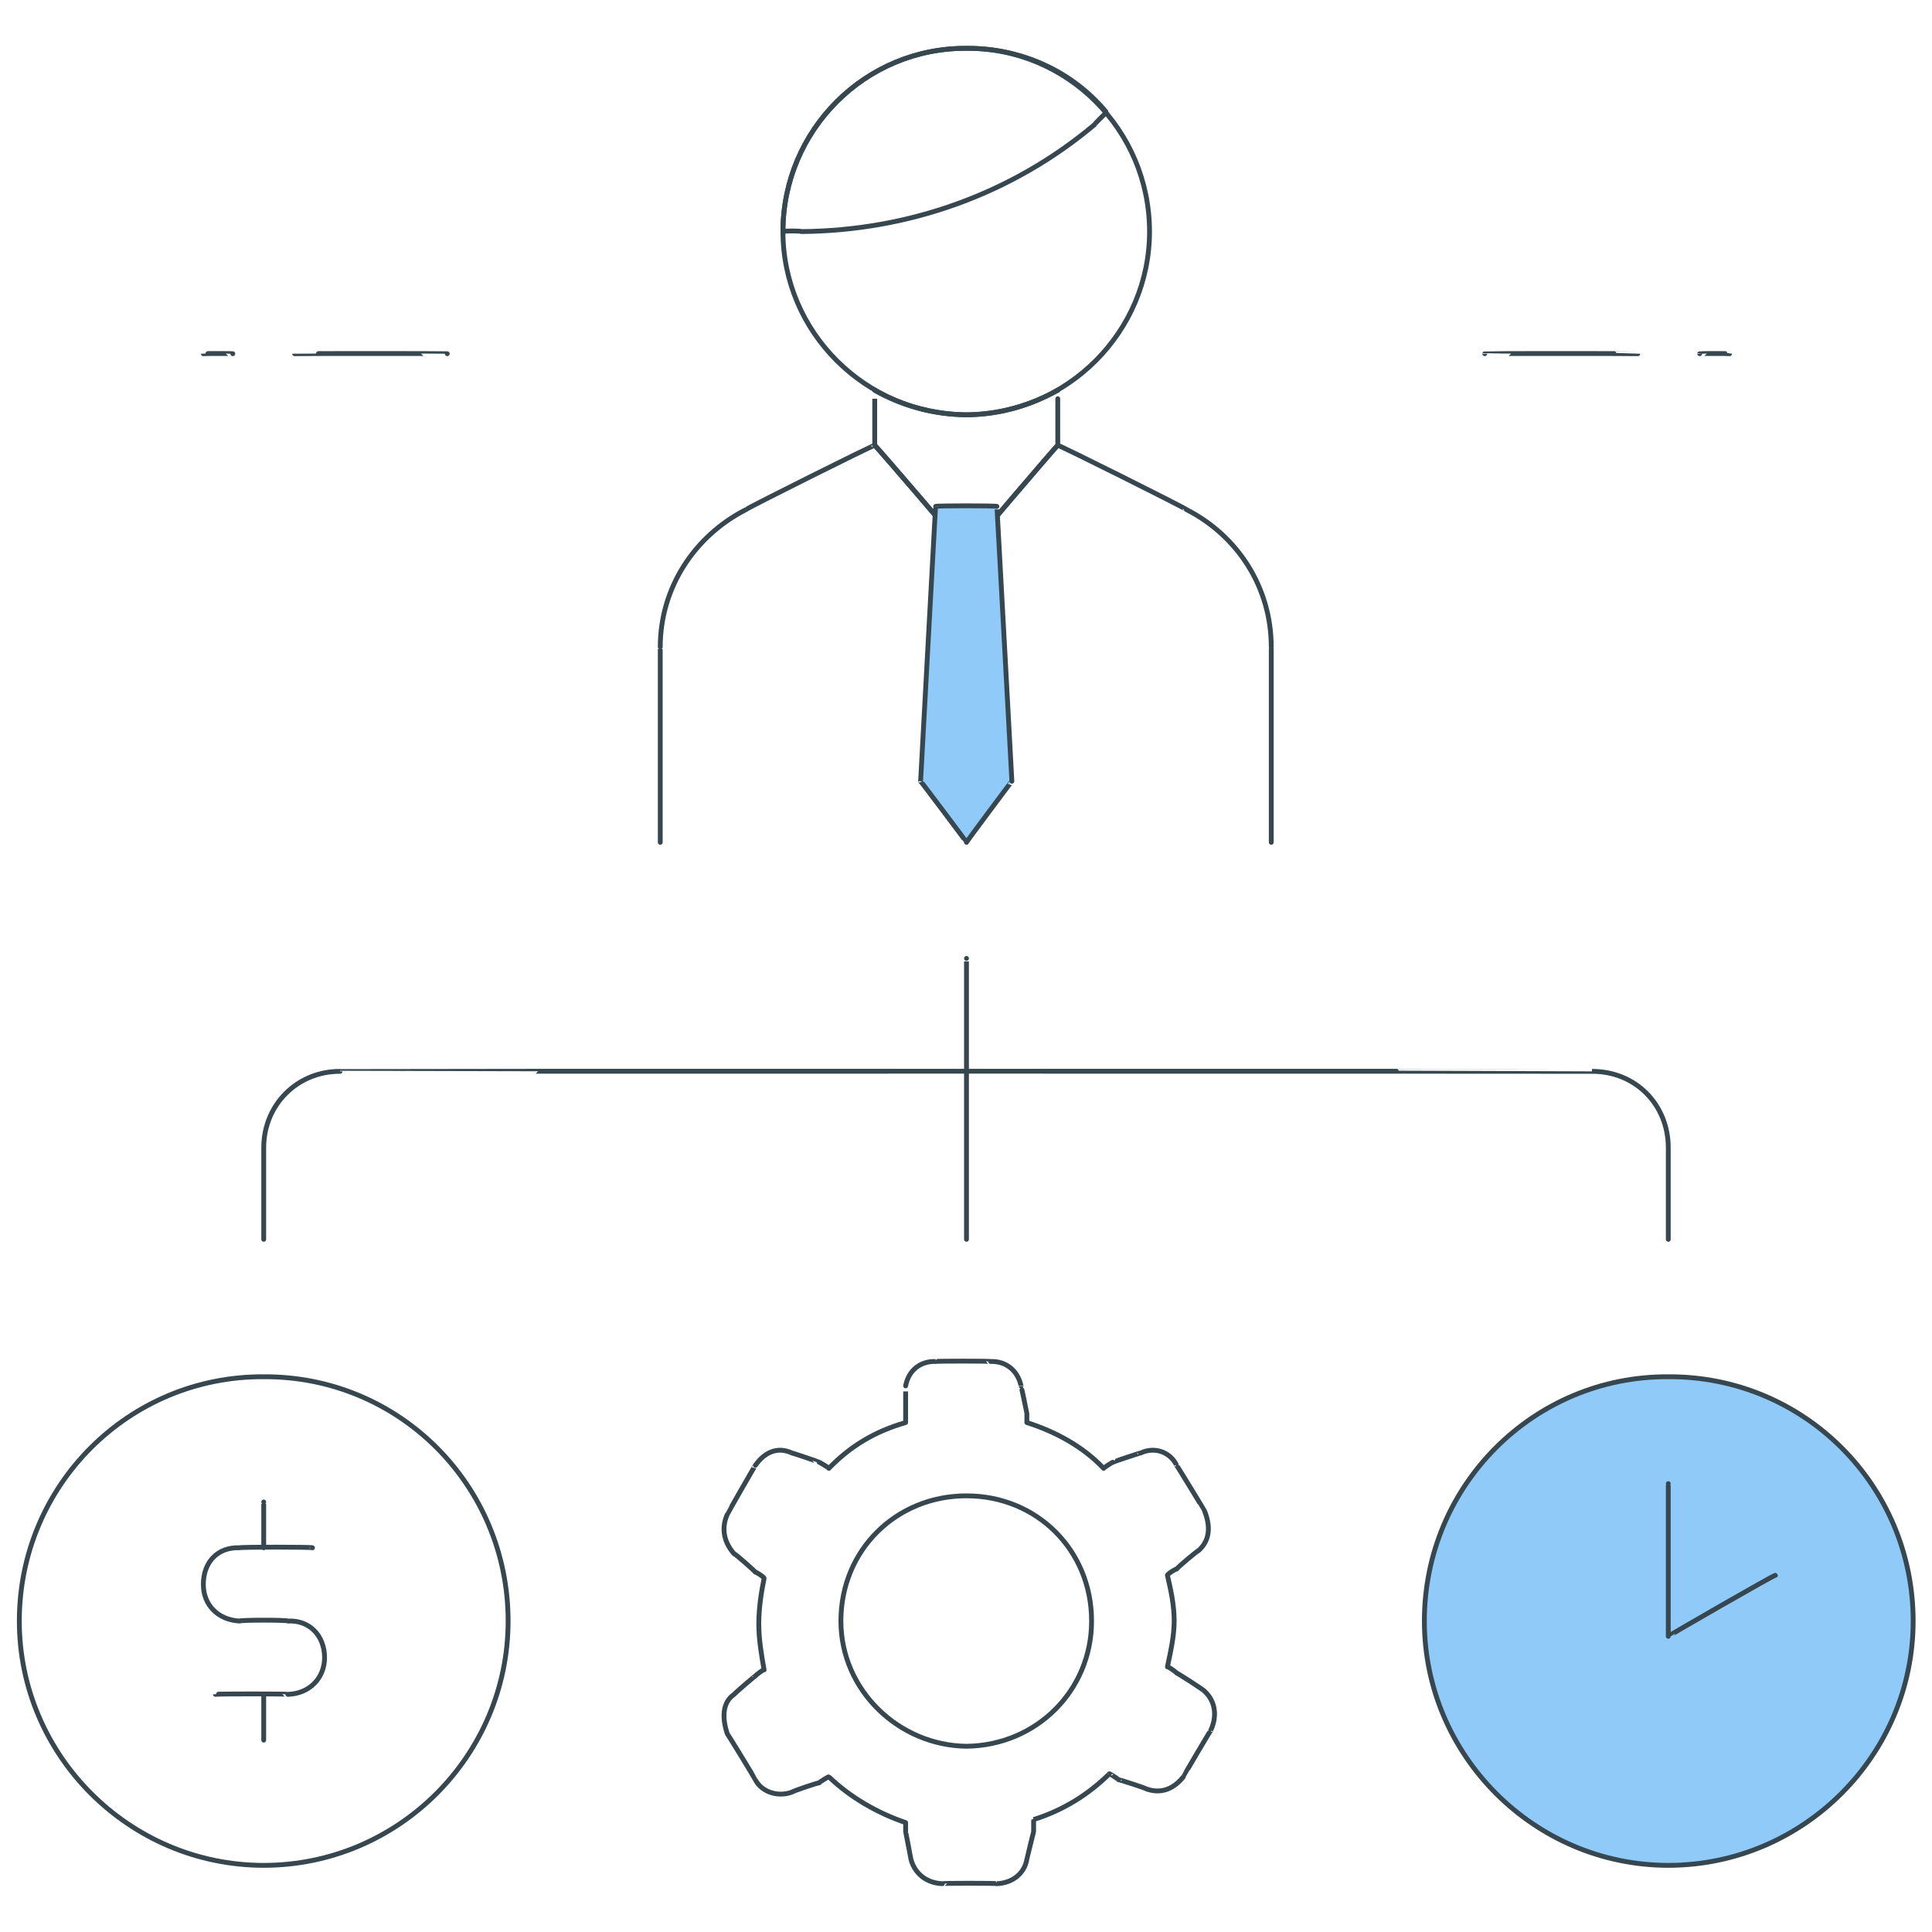 <svg xmlns="http://www.w3.org/2000/svg" version="1.1" xmlns:xlink="http://www.w3.org/1999/xlink" width="100%" height="100%" id="svgWorkerArea" viewBox="0 0 400 400" xmlns:artdraw="https://artdraw.muisca.co" style="background: white;"><defs id="defsdoc"><pattern id="patternBool" x="0" y="0" width="10" height="10" patternUnits="userSpaceOnUse" patternTransform="rotate(35)"><circle cx="5" cy="5" r="4" style="stroke: none;fill: #ff000070;"></circle></pattern></defs><g id="fileImp-77793544" class="cosito"><path id="pathImp-587431220" class="grouped" style="fill:none; stroke:#37474f; stroke-linecap:round; stroke-linejoin:round; stroke-miterlimit:10; " d="M92.6 73.235C92.6 73.178 61 73.178 61 73.235M48.2 73.235C48.2 73.178 42.1 73.178 42.1 73.235M307.4 73.235C307.4 73.178 339.1 73.178 339.1 73.235M351.9 73.235C351.9 73.178 358.1 73.178 358.1 73.235"></path><path id="pathImp-972105911" class="grouped" style="fill:none; stroke:#37474f; stroke-linecap:round; stroke-linejoin:round; stroke-miterlimit:10; fill:none; stroke:#37474f; stroke-linecap:round; stroke-linejoin:round; stroke-miterlimit:10; fill:#90caf9; " d="M200.1 198.422C200.1 198.278 200.1 256.378 200.1 256.59"></path><path id="pathImp-770427306" class="grouped" style="fill:none; stroke:#37474f; stroke-linecap:round; stroke-linejoin:round; stroke-miterlimit:10; fill:none; stroke:#37474f; stroke-linecap:round; stroke-linejoin:round; stroke-miterlimit:10; fill:#90caf9; fill:none; stroke:#37474f; stroke-linecap:round; stroke-linejoin:round; stroke-miterlimit:10; " d="M54.6 256.59C54.6 256.378 54.6 237.478 54.6 237.622 54.6 228.678 61.6 221.778 70.4 221.815 70.4 221.778 329.6 221.778 329.6 221.815 338.6 221.778 345.4 228.678 345.4 237.622 345.4 237.478 345.4 256.378 345.4 256.59"></path><path id="circleImp-843460873" class="grouped" style="fill:none; stroke:#37474f; stroke-linecap:round; stroke-linejoin:round; stroke-miterlimit:10; fill:none; stroke:#37474f; stroke-linecap:round; stroke-linejoin:round; stroke-miterlimit:10; fill:#90caf9; fill:none; stroke:#37474f; stroke-linecap:round; stroke-linejoin:round; stroke-miterlimit:10; " d="M4 335.622C4 307.478 26.7 284.878 54.6 285.041 82.6 284.878 105.2 307.478 105.2 335.622 105.2 363.378 82.6 386.178 54.6 386.203 26.7 386.178 4 363.378 4 335.622 4 335.378 4 335.378 4 335.622"></path><path id="pathImp-419301278" class="grouped" style="fill:none; stroke:#37474f; stroke-linecap:round; stroke-linejoin:round; stroke-miterlimit:10; fill:none; stroke:#37474f; stroke-linecap:round; stroke-linejoin:round; stroke-miterlimit:10; fill:#90caf9; fill:none; stroke:#37474f; stroke-linecap:round; stroke-linejoin:round; stroke-miterlimit:10; fill:none; stroke:#37474f; stroke-linecap:round; stroke-linejoin:round; stroke-miterlimit:10; " d="M64.7 320.448C64.7 320.278 49.6 320.278 49.6 320.448 45.1 320.278 42.1 323.378 42.1 328.035 42.1 327.878 42.1 327.878 42.1 328.035 42.1 332.278 45.1 335.378 49.6 335.622 49.6 335.378 59.6 335.378 59.6 335.622 64.1 335.378 67.2 338.678 67.2 343.209 67.2 342.978 67.2 342.978 67.2 343.209 67.2 347.378 64.1 350.678 59.6 350.796 59.6 350.678 44.6 350.678 44.6 350.796M54.6 310.964C54.6 310.878 54.6 320.278 54.6 320.448M54.6 350.796C54.6 350.678 54.6 360.178 54.6 360.28"></path><path id="circleImp-306183000" class="grouped" style="fill:none; stroke:#37474f; stroke-linecap:round; stroke-linejoin:round; stroke-miterlimit:10; fill:none; stroke:#37474f; stroke-linecap:round; stroke-linejoin:round; stroke-miterlimit:10; fill:#90caf9; fill:none; stroke:#37474f; stroke-linecap:round; stroke-linejoin:round; stroke-miterlimit:10; fill:none; stroke:#37474f; stroke-linecap:round; stroke-linejoin:round; stroke-miterlimit:10; fill:none; stroke:#37474f; stroke-linecap:round; stroke-linejoin:round; stroke-miterlimit:10; fill:#90caf9; " d="M294.9 335.622C294.9 307.478 317.6 284.878 345.4 285.041 373.4 284.878 396.1 307.478 396.1 335.622 396.1 363.378 373.4 386.178 345.4 386.203 317.6 386.178 294.9 363.378 294.9 335.622 294.9 335.378 294.9 335.378 294.9 335.622"></path><path id="pathImp-477124359" class="grouped" style="fill:none; stroke:#37474f; stroke-linecap:round; stroke-linejoin:round; stroke-miterlimit:10; fill:none; stroke:#37474f; stroke-linecap:round; stroke-linejoin:round; stroke-miterlimit:10; fill:#90caf9; fill:none; stroke:#37474f; stroke-linecap:round; stroke-linejoin:round; stroke-miterlimit:10; fill:none; stroke:#37474f; stroke-linecap:round; stroke-linejoin:round; stroke-miterlimit:10; fill:none; stroke:#37474f; stroke-linecap:round; stroke-linejoin:round; stroke-miterlimit:10; fill:#90caf9; fill:none; stroke:#37474f; stroke-linecap:round; stroke-linejoin:round; stroke-miterlimit:10; " d="M345.4 307.17C345.4 306.978 345.4 338.678 345.4 338.783 345.4 338.678 367.6 325.878 367.6 326.138"></path><path id="pathImp-560447899" class="grouped" style="fill:none; stroke:#37474f; stroke-linecap:round; stroke-linejoin:round; stroke-miterlimit:10; fill:none; stroke:#37474f; stroke-linecap:round; stroke-linejoin:round; stroke-miterlimit:10; fill:#90caf9; fill:none; stroke:#37474f; stroke-linecap:round; stroke-linejoin:round; stroke-miterlimit:10; fill:none; stroke:#37474f; stroke-linecap:round; stroke-linejoin:round; stroke-miterlimit:10; fill:none; stroke:#37474f; stroke-linecap:round; stroke-linejoin:round; stroke-miterlimit:10; fill:#90caf9; fill:none; stroke:#37474f; stroke-linecap:round; stroke-linejoin:round; stroke-miterlimit:10; " d="M243.6 346.37C243.6 346.278 241.7 344.878 241.7 345.106 242.4 341.778 243.1 338.678 243.1 335.622 243.1 332.278 242.4 329.178 241.7 326.138 241.7 325.878 243.6 324.678 243.6 324.874 243.6 324.678 248.1 320.878 248.1 321.08 250.6 318.878 250.6 315.878 249.4 312.861 249.4 312.778 243.6 303.278 243.6 303.377 242.4 300.778 239.2 299.378 236.1 300.848 236.1 300.778 230.4 302.678 230.4 302.745 230.4 302.678 228.5 303.878 228.5 304.009 224.1 299.378 218.4 296.378 212.6 294.525 212.6 294.378 212.6 292.478 212.6 292.628 212.6 292.478 211.4 286.878 211.4 286.938 210.7 283.678 208.2 281.778 205.1 281.88 205.1 281.778 193.7 281.778 193.7 281.88 190.6 281.778 188.1 283.678 187.5 286.938 187.5 286.878 187.5 294.378 187.5 294.525 181.1 296.378 176.1 299.378 171.6 304.009 171.6 303.878 169.6 302.678 169.6 302.745 169.6 302.678 164 300.778 164 300.848 160.9 299.378 158.2 300.778 156.4 303.377 156.4 303.278 150.6 313.378 150.6 313.493 149.5 315.878 149.5 318.878 152 321.712 152 321.478 156.4 325.378 156.4 325.506 156.4 325.378 158.2 326.478 158.2 326.77 157.6 329.778 157.1 332.878 157.1 336.254 157.1 339.278 157.6 342.378 158.2 345.738 158.2 345.478 156.4 346.878 156.4 347.003 156.4 346.878 152 350.678 152 350.796 149.5 352.478 149.5 355.778 150.6 359.015 150.6 358.878 156.4 368.378 156.4 368.499 157.6 370.878 160.9 372.178 164 371.029 164 370.878 169.6 368.978 169.6 369.132 169.6 368.978 171.6 367.778 171.6 367.867 176.1 372.178 181.7 375.378 187.5 377.351 187.5 377.278 187.5 379.178 187.5 379.248 187.5 379.178 188.6 384.878 188.6 384.938 189.4 387.978 191.9 389.878 195.1 389.996 195.1 389.878 206.4 389.878 206.4 389.996 209.5 389.878 212.1 387.978 212.6 384.938 212.6 384.878 214 379.178 214 379.248 214 379.178 214 376.678 214 376.719 220.2 374.778 225.4 371.478 229.7 367.235 229.7 367.178 231.6 368.378 231.6 368.499 231.6 368.378 237.4 370.278 237.4 370.396 240.5 371.478 243.1 370.278 245 367.867 245 367.778 250.6 358.278 250.6 358.383 251.9 355.778 251.9 352.478 249.4 350.164 249.4 349.978 243.6 346.278 243.6 346.37 243.6 346.278 243.6 346.278 243.6 346.37M200.1 361.545C186.1 361.378 174.1 349.978 174.1 335.622 174.1 320.878 185.6 309.678 200.1 309.699 214.6 309.678 226 320.878 226 335.622 226 349.978 214.6 361.378 200.1 361.545 200.1 361.378 200.1 361.378 200.1 361.545"></path><path id="circleImp-531826132" class="grouped" style="fill:none; stroke:#37474f; stroke-linecap:round; stroke-linejoin:round; stroke-miterlimit:10; fill:none; stroke:#37474f; stroke-linecap:round; stroke-linejoin:round; stroke-miterlimit:10; fill:#90caf9; fill:none; stroke:#37474f; stroke-linecap:round; stroke-linejoin:round; stroke-miterlimit:10; fill:none; stroke:#37474f; stroke-linecap:round; stroke-linejoin:round; stroke-miterlimit:10; fill:none; stroke:#37474f; stroke-linecap:round; stroke-linejoin:round; stroke-miterlimit:10; fill:#90caf9; fill:none; stroke:#37474f; stroke-linecap:round; stroke-linejoin:round; stroke-miterlimit:10; fill:none; stroke:#37474f; stroke-linecap:round; stroke-linejoin:round; stroke-miterlimit:10; " d="M162.1 47.944C162.1 26.978 179.1 9.878 200.1 10.009 221 9.878 238 26.978 238 47.944 238 68.678 221 85.778 200.1 85.88 179.1 85.778 162.1 68.678 162.1 47.944 162.1 47.778 162.1 47.778 162.1 47.944"></path><path id="pathImp-905291629" class="grouped" style="fill:none; stroke:#37474f; stroke-linecap:round; stroke-linejoin:round; stroke-miterlimit:10; fill:none; stroke:#37474f; stroke-linecap:round; stroke-linejoin:round; stroke-miterlimit:10; fill:#90caf9; fill:none; stroke:#37474f; stroke-linecap:round; stroke-linejoin:round; stroke-miterlimit:10; fill:none; stroke:#37474f; stroke-linecap:round; stroke-linejoin:round; stroke-miterlimit:10; fill:none; stroke:#37474f; stroke-linecap:round; stroke-linejoin:round; stroke-miterlimit:10; fill:#90caf9; fill:none; stroke:#37474f; stroke-linecap:round; stroke-linejoin:round; stroke-miterlimit:10; fill:none; stroke:#37474f; stroke-linecap:round; stroke-linejoin:round; stroke-miterlimit:10; " d="M226.6 25.816C226.6 25.678 229.1 23.178 229.1 23.286 222.1 14.778 211.4 9.878 200.1 10.009 179.1 9.878 162.1 26.978 162.1 47.944 162.1 47.778 165.9 47.778 165.9 47.944 188.1 47.778 209.5 40.178 226.6 25.816 226.6 25.678 226.6 25.678 226.6 25.816"></path><path id="pathImp-415941220" class="grouped" style="fill:none; stroke:#37474f; stroke-linecap:round; stroke-linejoin:round; stroke-miterlimit:10; fill:none; stroke:#37474f; stroke-linecap:round; stroke-linejoin:round; stroke-miterlimit:10; fill:#90caf9; fill:none; stroke:#37474f; stroke-linecap:round; stroke-linejoin:round; stroke-miterlimit:10; fill:none; stroke:#37474f; stroke-linecap:round; stroke-linejoin:round; stroke-miterlimit:10; fill:none; stroke:#37474f; stroke-linecap:round; stroke-linejoin:round; stroke-miterlimit:10; fill:#90caf9; fill:none; stroke:#37474f; stroke-linecap:round; stroke-linejoin:round; stroke-miterlimit:10; fill:none; stroke:#37474f; stroke-linecap:round; stroke-linejoin:round; stroke-miterlimit:10; fill:none; stroke:#37474f; stroke-linecap:round; stroke-linejoin:round; stroke-miterlimit:10; " d="M200.1 85.88C193.1 85.778 186.7 83.978 181.1 80.822 181.1 80.778 181.1 91.978 181.1 92.203 181.1 91.978 200.1 114.178 200.1 114.332 200.1 114.178 219 91.978 219 92.203 219 91.978 219 80.778 219 80.822 213.2 83.978 207 85.778 200.1 85.88 200.1 85.778 200.1 85.778 200.1 85.88"></path><path id="pathImp-408944766" class="grouped" style="fill:none; stroke:#37474f; stroke-linecap:round; stroke-linejoin:round; stroke-miterlimit:10; fill:none; stroke:#37474f; stroke-linecap:round; stroke-linejoin:round; stroke-miterlimit:10; fill:#90caf9; fill:none; stroke:#37474f; stroke-linecap:round; stroke-linejoin:round; stroke-miterlimit:10; fill:none; stroke:#37474f; stroke-linecap:round; stroke-linejoin:round; stroke-miterlimit:10; fill:none; stroke:#37474f; stroke-linecap:round; stroke-linejoin:round; stroke-miterlimit:10; fill:#90caf9; fill:none; stroke:#37474f; stroke-linecap:round; stroke-linejoin:round; stroke-miterlimit:10; fill:none; stroke:#37474f; stroke-linecap:round; stroke-linejoin:round; stroke-miterlimit:10; fill:none; stroke:#37474f; stroke-linecap:round; stroke-linejoin:round; stroke-miterlimit:10; fill:none; stroke:#37474f; stroke-linecap:round; stroke-linejoin:round; stroke-miterlimit:10; " d="M263.2 174.396C263.2 174.278 263.2 133.778 263.2 133.932 263.2 121.778 256.4 110.978 245.6 105.48 245.6 105.278 219 91.978 219 92.203 219 91.978 200.1 114.178 200.1 114.332M200.1 114.332C200.1 114.178 181.1 91.978 181.1 92.203 181.1 91.978 154.5 105.278 154.5 105.48 143.7 110.978 136.7 121.778 136.7 133.932 136.7 133.778 136.7 174.278 136.7 174.396"></path><path id="pathImp-111902370" class="grouped" style="fill:none; stroke:#37474f; stroke-linecap:round; stroke-linejoin:round; stroke-miterlimit:10; fill:none; stroke:#37474f; stroke-linecap:round; stroke-linejoin:round; stroke-miterlimit:10; fill:#90caf9; fill:none; stroke:#37474f; stroke-linecap:round; stroke-linejoin:round; stroke-miterlimit:10; fill:none; stroke:#37474f; stroke-linecap:round; stroke-linejoin:round; stroke-miterlimit:10; fill:none; stroke:#37474f; stroke-linecap:round; stroke-linejoin:round; stroke-miterlimit:10; fill:#90caf9; fill:none; stroke:#37474f; stroke-linecap:round; stroke-linejoin:round; stroke-miterlimit:10; fill:none; stroke:#37474f; stroke-linecap:round; stroke-linejoin:round; stroke-miterlimit:10; fill:none; stroke:#37474f; stroke-linecap:round; stroke-linejoin:round; stroke-miterlimit:10; fill:none; stroke:#37474f; stroke-linecap:round; stroke-linejoin:round; stroke-miterlimit:10; fill:none; stroke:#37474f; stroke-linecap:round; stroke-linejoin:round; stroke-miterlimit:10; fill:#90caf9; " d="M209.5 161.751C209.5 161.678 200.1 174.278 200.1 174.396 200.1 174.278 190.6 161.678 190.6 161.751 190.6 161.678 193.7 104.678 193.7 104.848 193.7 104.678 206.4 104.678 206.4 104.848 206.4 104.678 209.5 161.678 209.5 161.751"></path></g></svg>
